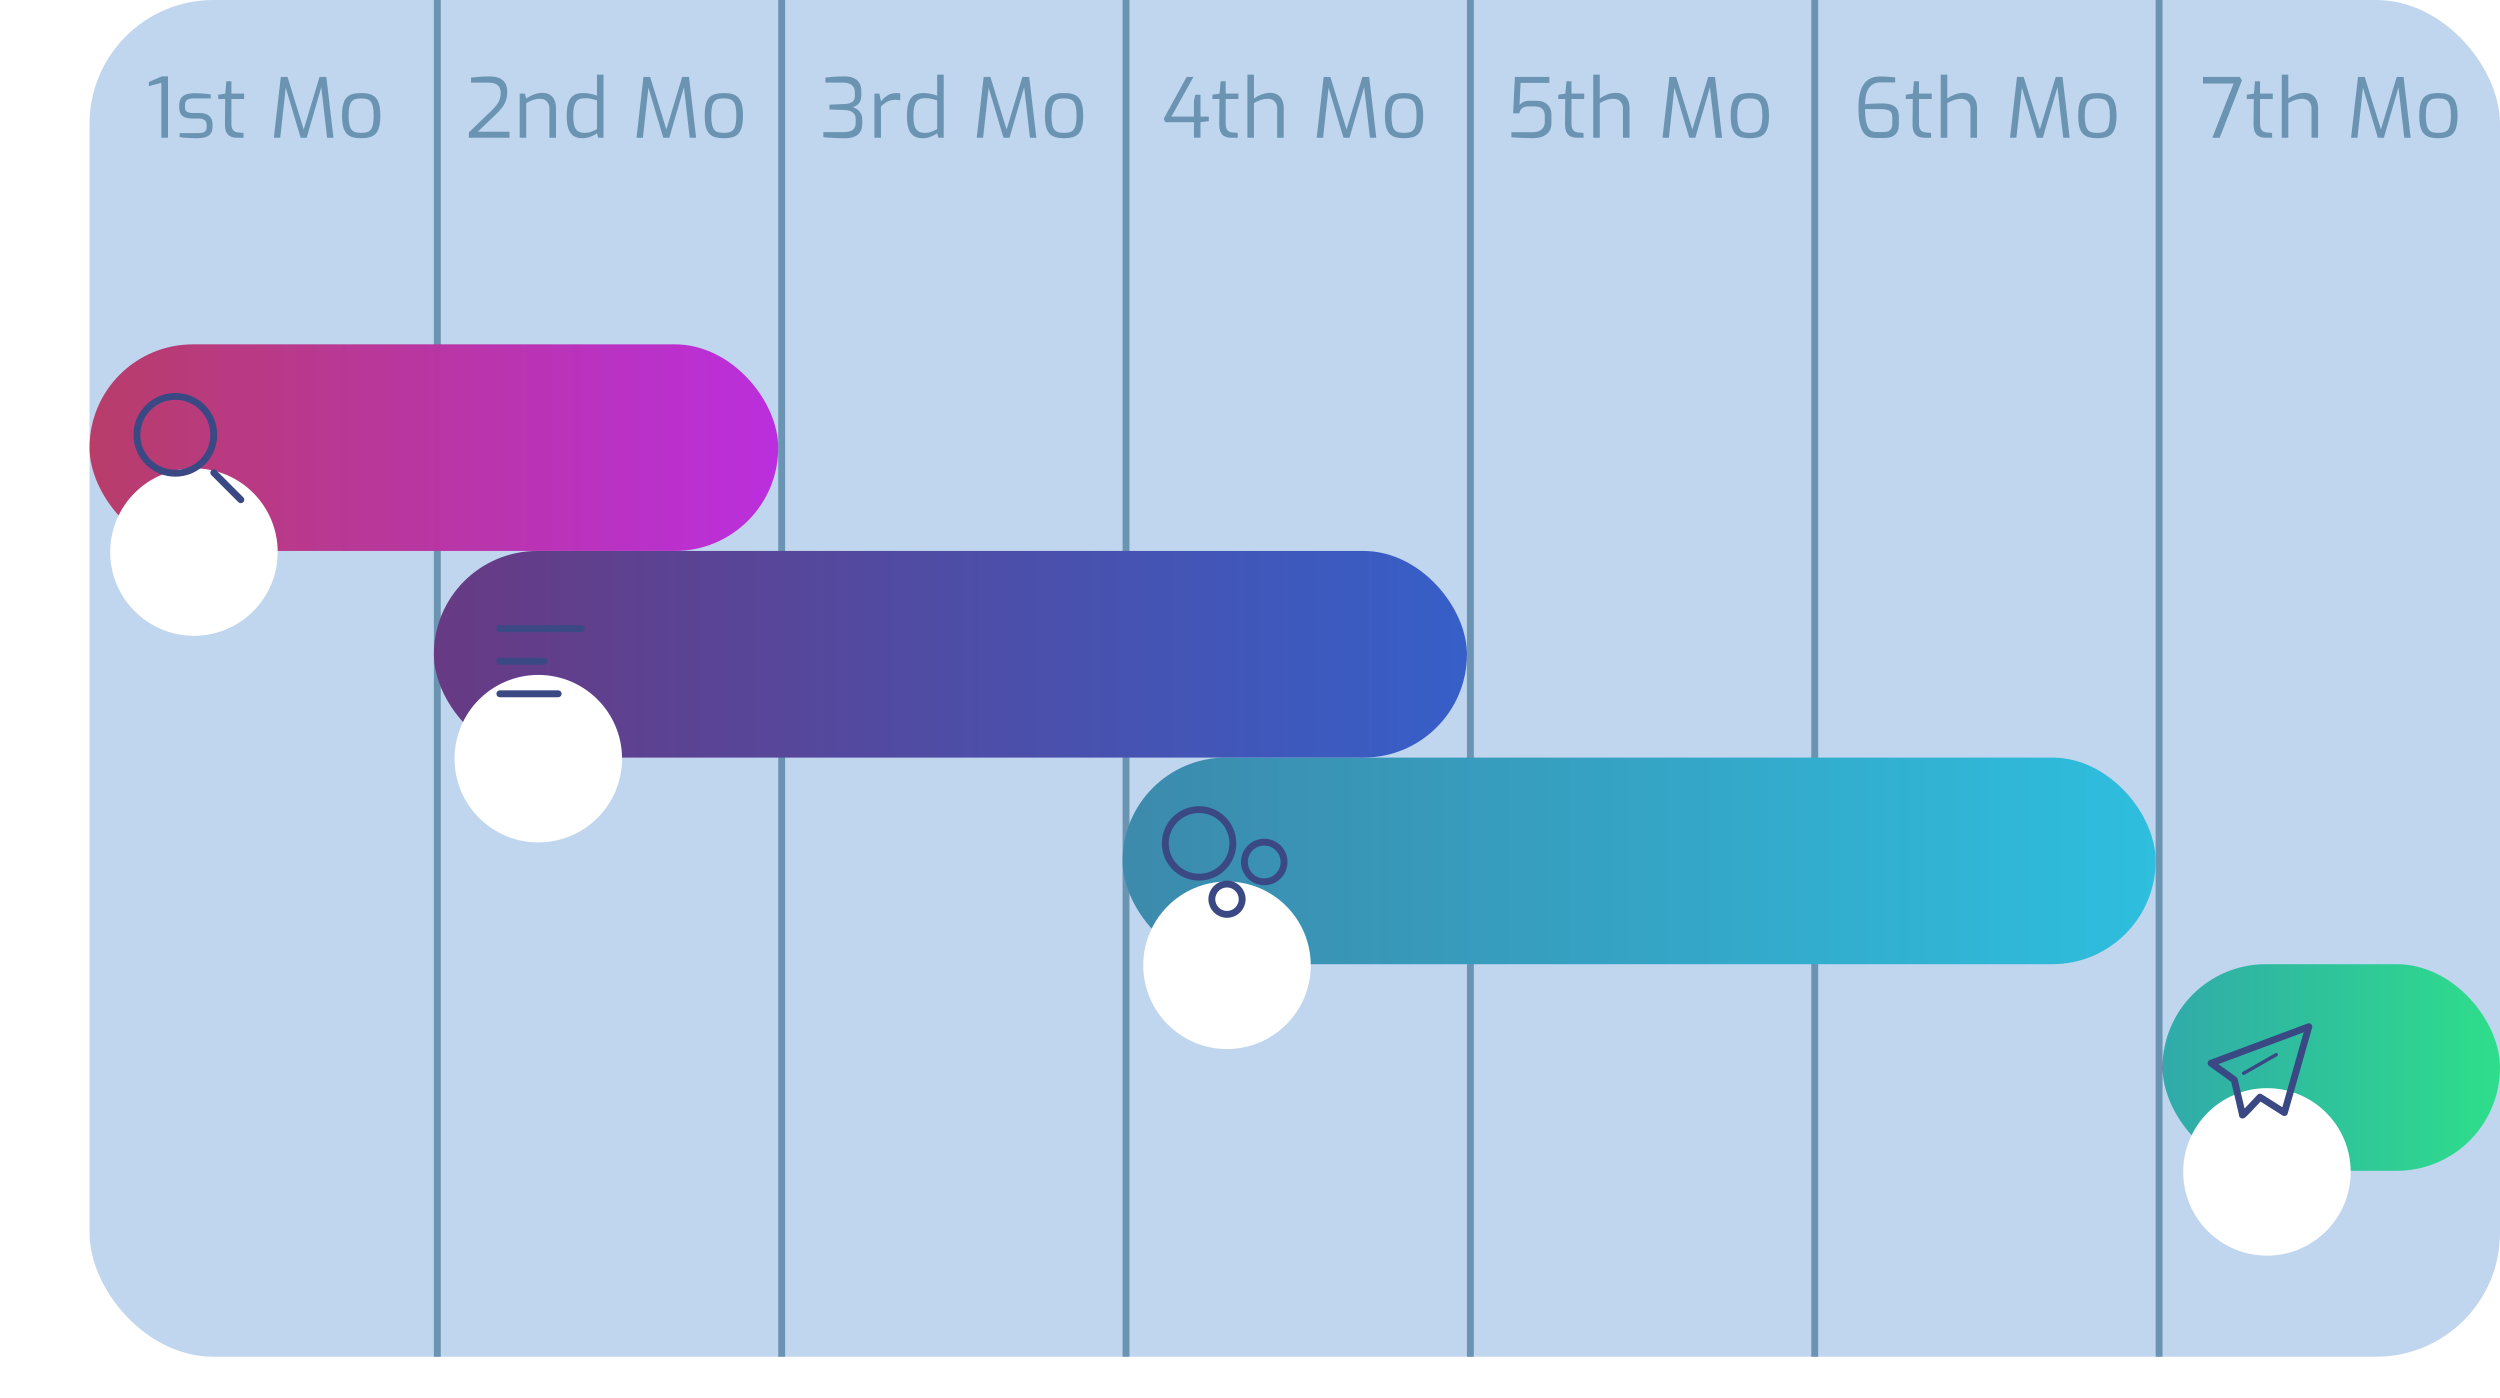 <svg width="363" height="203" viewBox="0 0 363 203" fill="none" xmlns="http://www.w3.org/2000/svg">
<rect x="13" width="350" height="197" rx="18" fill="#C0D5EE"/>
<line x1="63.5" y1="1.14934e-07" x2="63.5" y2="197" stroke="#6A94B1"/>
<line x1="113.5" y1="1.14934e-07" x2="113.5" y2="197" stroke="#6A94B1"/>
<line x1="163.5" y1="1.14934e-07" x2="163.5" y2="197" stroke="#6A94B1"/>
<line x1="213.5" y1="1.15209e-07" x2="213.5" y2="197" stroke="#6A94B1"/>
<line x1="263.5" y1="1.0217e-07" x2="263.5" y2="197" stroke="#6A94B1"/>
<line x1="313.5" y1="1.15209e-07" x2="313.5" y2="197" stroke="#6A94B1"/>
<g style="mix-blend-mode:multiply">
<rect x="13" y="50" width="100" height="30" rx="15" fill="url(#paint0_linear_6025_96)"/>
</g>
<g style="mix-blend-mode:multiply">
<rect x="163" y="110" width="150" height="30" rx="15" fill="url(#paint1_linear_6025_96)"/>
</g>
<g style="mix-blend-mode:multiply">
<rect x="314" y="140" width="49" height="30" rx="15" fill="url(#paint2_linear_6025_96)"/>
</g>
<g style="mix-blend-mode:multiply">
<rect x="63" y="80" width="150" height="30" rx="15" fill="url(#paint3_linear_6025_96)"/>
</g>
<g filter="url(#filter0_d_6025_96)">
<circle cx="28.16" cy="65.16" r="12.16" fill="white"/>
</g>
<circle cx="25.458" cy="63.134" r="5.58" stroke="#3A4983"/>
<line x1="31.038" y1="68.635" x2="34.964" y2="72.56" stroke="#3A4983" stroke-linecap="round"/>
<g filter="url(#filter1_d_6025_96)">
<circle cx="78.16" cy="95.16" r="12.16" fill="white"/>
</g>
<line x1="72.58" y1="91.282" x2="84.416" y2="91.282" stroke="#3A4983" stroke-linecap="round"/>
<line x1="72.58" y1="96.011" x2="79.011" y2="96.011" stroke="#3A4983" stroke-linecap="round"/>
<line x1="72.58" y1="100.74" x2="81.038" y2="100.74" stroke="#3A4983" stroke-linecap="round"/>
<g filter="url(#filter2_d_6025_96)">
<circle cx="178.16" cy="125.16" r="12.16" fill="white"/>
</g>
<circle cx="174.107" cy="122.458" r="4.904" stroke="#3A4983"/>
<circle cx="183.565" cy="125.16" r="2.878" stroke="#3A4983"/>
<circle cx="178.16" cy="130.565" r="2.202" stroke="#3A4983"/>
<g filter="url(#filter3_d_6025_96)">
<circle cx="329.16" cy="155.16" r="12.16" fill="white"/>
</g>
<path d="M321.053 154.372L324.418 156.794C324.812 158.439 325.6 161.764 325.6 161.907C325.6 162.051 327.298 160.233 328.147 159.306L331.693 161.548L335.24 149.08L321.053 154.372Z" stroke="#3A4983" stroke-linejoin="round"/>
<path d="M325.782 155.836L330.511 153.134" stroke="#3A4983" stroke-width="0.5" stroke-linecap="round" stroke-linejoin="round"/>
<path d="M23.432 20V12.02L21.62 12.512V11.9L23.516 11.084H24.392V20H23.432ZM28.559 20.072C28.399 20.072 28.203 20.068 27.971 20.06C27.739 20.052 27.495 20.04 27.239 20.024C26.991 20.008 26.764 19.992 26.555 19.976C26.355 19.952 26.2 19.928 26.087 19.904V19.328H28.715C28.98 19.328 29.207 19.308 29.399 19.268C29.591 19.228 29.739 19.14 29.843 19.004C29.956 18.868 30.012 18.664 30.012 18.392V18.104C30.012 17.824 29.919 17.608 29.735 17.456C29.552 17.296 29.256 17.216 28.848 17.216H27.948C27.572 17.216 27.235 17.168 26.939 17.072C26.651 16.976 26.427 16.812 26.267 16.58C26.108 16.348 26.027 16.028 26.027 15.62V15.284C26.027 14.884 26.104 14.556 26.256 14.3C26.416 14.044 26.66 13.852 26.988 13.724C27.323 13.596 27.756 13.532 28.284 13.532C28.508 13.532 28.764 13.54 29.052 13.556C29.348 13.572 29.636 13.596 29.916 13.628C30.195 13.652 30.424 13.68 30.599 13.712V14.288H28.128C27.72 14.288 27.404 14.356 27.18 14.492C26.963 14.628 26.855 14.892 26.855 15.284V15.548C26.855 15.796 26.907 15.984 27.012 16.112C27.116 16.232 27.259 16.312 27.444 16.352C27.636 16.392 27.855 16.412 28.104 16.412H29.015C29.599 16.412 30.052 16.548 30.372 16.82C30.692 17.092 30.852 17.484 30.852 17.996V18.44C30.852 18.872 30.752 19.208 30.552 19.448C30.36 19.68 30.091 19.844 29.747 19.94C29.412 20.028 29.015 20.072 28.559 20.072ZM34.475 20C34.059 20 33.715 19.932 33.444 19.796C33.172 19.66 32.971 19.44 32.843 19.136C32.715 18.832 32.656 18.428 32.663 17.924L32.7 14.372H31.68V13.76L32.712 13.592L32.867 11.804H33.599V13.592H35.447V14.372H33.599V17.924C33.599 18.204 33.627 18.428 33.684 18.596C33.748 18.764 33.828 18.892 33.923 18.98C34.028 19.068 34.136 19.132 34.248 19.172C34.359 19.204 34.468 19.224 34.572 19.232L35.352 19.304V20H34.475ZM39.764 20L40.772 11.168H41.744L44.096 18.8L46.4 11.168H47.384L48.416 20H47.492L46.604 12.26L46.76 12.284L44.528 20H43.652L41.36 12.296L41.54 12.272L40.688 20H39.764ZM52.438 20.072C51.974 20.072 51.566 20.024 51.214 19.928C50.87 19.832 50.582 19.664 50.35 19.424C50.118 19.184 49.946 18.852 49.834 18.428C49.722 17.996 49.666 17.448 49.666 16.784C49.666 16.112 49.722 15.564 49.834 15.14C49.946 14.708 50.118 14.376 50.35 14.144C50.582 13.904 50.87 13.74 51.214 13.652C51.566 13.556 51.974 13.508 52.438 13.508C52.902 13.508 53.306 13.556 53.65 13.652C54.002 13.748 54.294 13.916 54.526 14.156C54.758 14.388 54.93 14.72 55.042 15.152C55.162 15.576 55.222 16.12 55.222 16.784C55.222 17.456 55.162 18.008 55.042 18.44C54.93 18.864 54.758 19.196 54.526 19.436C54.302 19.668 54.014 19.832 53.662 19.928C53.31 20.024 52.902 20.072 52.438 20.072ZM52.438 19.292C52.734 19.292 52.994 19.264 53.218 19.208C53.45 19.152 53.642 19.04 53.794 18.872C53.946 18.704 54.062 18.452 54.142 18.116C54.222 17.78 54.262 17.336 54.262 16.784C54.262 16.224 54.222 15.78 54.142 15.452C54.062 15.124 53.946 14.876 53.794 14.708C53.642 14.54 53.45 14.428 53.218 14.372C52.994 14.316 52.734 14.288 52.438 14.288C52.134 14.288 51.87 14.316 51.646 14.372C51.422 14.428 51.234 14.54 51.082 14.708C50.93 14.876 50.814 15.124 50.734 15.452C50.654 15.78 50.614 16.224 50.614 16.784C50.614 17.336 50.654 17.78 50.734 18.116C50.814 18.452 50.93 18.704 51.082 18.872C51.234 19.04 51.422 19.152 51.646 19.208C51.87 19.264 52.134 19.292 52.438 19.292Z" fill="#6A94B1"/>
<path d="M68.082 20V19.22L71.346 16.088C71.682 15.776 71.946 15.484 72.138 15.212C72.338 14.94 72.482 14.668 72.57 14.396C72.658 14.116 72.702 13.812 72.702 13.484C72.702 13.196 72.646 12.94 72.534 12.716C72.43 12.492 72.242 12.316 71.97 12.188C71.698 12.06 71.306 11.996 70.794 11.996H68.394V11.264C68.762 11.224 69.166 11.188 69.606 11.156C70.054 11.116 70.518 11.096 70.998 11.096C71.67 11.096 72.198 11.192 72.582 11.384C72.974 11.576 73.25 11.844 73.41 12.188C73.57 12.524 73.65 12.92 73.65 13.376C73.65 13.784 73.594 14.16 73.482 14.504C73.378 14.848 73.21 15.184 72.978 15.512C72.746 15.84 72.446 16.18 72.078 16.532L69.378 19.124H73.974V20H68.082ZM75.459 20V13.592H76.203L76.407 14.3C76.711 14.084 77.067 13.896 77.475 13.736C77.883 13.568 78.307 13.484 78.747 13.484C79.219 13.484 79.599 13.584 79.887 13.784C80.175 13.984 80.387 14.248 80.523 14.576C80.659 14.904 80.727 15.26 80.727 15.644V20H79.779V15.752C79.779 15.48 79.723 15.24 79.611 15.032C79.507 14.816 79.355 14.648 79.155 14.528C78.963 14.408 78.723 14.348 78.435 14.348C78.171 14.348 77.923 14.376 77.691 14.432C77.467 14.48 77.251 14.552 77.043 14.648C76.843 14.736 76.631 14.844 76.407 14.972V20H75.459ZM84.59 20.072C84.062 20.072 83.626 19.96 83.282 19.736C82.946 19.504 82.694 19.152 82.526 18.68C82.366 18.2 82.286 17.588 82.286 16.844C82.286 16.052 82.366 15.412 82.526 14.924C82.686 14.428 82.942 14.068 83.294 13.844C83.646 13.62 84.118 13.508 84.71 13.508C85.07 13.508 85.422 13.548 85.766 13.628C86.11 13.708 86.414 13.796 86.678 13.892V10.844H87.626V20H86.858L86.678 19.352C86.558 19.456 86.378 19.564 86.138 19.676C85.906 19.788 85.65 19.884 85.37 19.964C85.098 20.036 84.838 20.072 84.59 20.072ZM84.866 19.292C85.234 19.292 85.566 19.236 85.862 19.124C86.166 19.004 86.438 18.88 86.678 18.752V14.564C86.39 14.476 86.114 14.404 85.85 14.348C85.586 14.284 85.29 14.252 84.962 14.252C84.554 14.252 84.222 14.328 83.966 14.48C83.71 14.632 83.522 14.896 83.402 15.272C83.29 15.64 83.234 16.152 83.234 16.808C83.234 17.4 83.286 17.88 83.39 18.248C83.502 18.616 83.678 18.884 83.918 19.052C84.158 19.212 84.474 19.292 84.866 19.292ZM92.422 20L93.43 11.168H94.402L96.754 18.8L99.058 11.168H100.042L101.074 20H100.15L99.262 12.26L99.418 12.284L97.186 20H96.31L94.018 12.296L94.198 12.272L93.346 20H92.422ZM105.097 20.072C104.633 20.072 104.225 20.024 103.873 19.928C103.529 19.832 103.241 19.664 103.009 19.424C102.777 19.184 102.605 18.852 102.493 18.428C102.381 17.996 102.325 17.448 102.325 16.784C102.325 16.112 102.381 15.564 102.493 15.14C102.605 14.708 102.777 14.376 103.009 14.144C103.241 13.904 103.529 13.74 103.873 13.652C104.225 13.556 104.633 13.508 105.097 13.508C105.561 13.508 105.965 13.556 106.309 13.652C106.661 13.748 106.953 13.916 107.185 14.156C107.417 14.388 107.589 14.72 107.701 15.152C107.821 15.576 107.881 16.12 107.881 16.784C107.881 17.456 107.821 18.008 107.701 18.44C107.589 18.864 107.417 19.196 107.185 19.436C106.961 19.668 106.673 19.832 106.321 19.928C105.969 20.024 105.561 20.072 105.097 20.072ZM105.097 19.292C105.393 19.292 105.653 19.264 105.877 19.208C106.109 19.152 106.301 19.04 106.453 18.872C106.605 18.704 106.721 18.452 106.801 18.116C106.881 17.78 106.921 17.336 106.921 16.784C106.921 16.224 106.881 15.78 106.801 15.452C106.721 15.124 106.605 14.876 106.453 14.708C106.301 14.54 106.109 14.428 105.877 14.372C105.653 14.316 105.393 14.288 105.097 14.288C104.793 14.288 104.529 14.316 104.305 14.372C104.081 14.428 103.893 14.54 103.741 14.708C103.589 14.876 103.473 15.124 103.393 15.452C103.313 15.78 103.273 16.224 103.273 16.784C103.273 17.336 103.313 17.78 103.393 18.116C103.473 18.452 103.589 18.704 103.741 18.872C103.893 19.04 104.081 19.152 104.305 19.208C104.529 19.264 104.793 19.292 105.097 19.292Z" fill="#6A94B1"/>
<path d="M122.755 20.072C122.123 20.072 121.531 20.056 120.979 20.024C120.435 20 119.959 19.964 119.551 19.916V19.184H122.443C122.787 19.184 123.095 19.148 123.367 19.076C123.639 19.004 123.851 18.872 124.003 18.68C124.163 18.48 124.243 18.2 124.243 17.84V17.252C124.243 16.94 124.163 16.692 124.003 16.508C123.851 16.324 123.659 16.192 123.427 16.112C123.195 16.032 122.955 15.988 122.707 15.98L120.439 15.896V15.2L122.671 15.104C123.103 15.088 123.451 14.996 123.715 14.828C123.987 14.652 124.123 14.36 124.123 13.952V13.364C124.123 12.924 123.975 12.588 123.679 12.356C123.391 12.116 122.955 11.996 122.371 11.996H119.851V11.264C120.219 11.216 120.639 11.176 121.111 11.144C121.591 11.112 122.127 11.096 122.719 11.096C123.247 11.104 123.683 11.196 124.027 11.372C124.379 11.54 124.639 11.78 124.807 12.092C124.975 12.396 125.059 12.756 125.059 13.172V13.928C125.059 14.2 125.015 14.436 124.927 14.636C124.847 14.828 124.739 14.988 124.603 15.116C124.475 15.244 124.335 15.344 124.183 15.416C124.039 15.48 123.907 15.524 123.787 15.548C123.923 15.58 124.071 15.64 124.231 15.728C124.391 15.808 124.543 15.92 124.687 16.064C124.839 16.208 124.963 16.388 125.059 16.604C125.155 16.82 125.203 17.076 125.203 17.372V17.984C125.203 18.664 124.987 19.184 124.555 19.544C124.131 19.896 123.531 20.072 122.755 20.072ZM126.967 20V13.592H127.687L127.915 14.708C128.203 14.364 128.523 14.08 128.875 13.856C129.235 13.632 129.647 13.52 130.111 13.52C130.223 13.52 130.327 13.524 130.423 13.532C130.527 13.54 130.623 13.556 130.711 13.58V14.552C130.607 14.536 130.495 14.524 130.375 14.516C130.255 14.5 130.135 14.492 130.015 14.492C129.719 14.492 129.455 14.528 129.223 14.6C128.991 14.672 128.771 14.78 128.563 14.924C128.355 15.068 128.139 15.244 127.915 15.452V20H126.967ZM133.988 20.072C133.46 20.072 133.024 19.96 132.68 19.736C132.344 19.504 132.092 19.152 131.924 18.68C131.764 18.2 131.684 17.588 131.684 16.844C131.684 16.052 131.764 15.412 131.924 14.924C132.084 14.428 132.34 14.068 132.692 13.844C133.044 13.62 133.516 13.508 134.108 13.508C134.468 13.508 134.82 13.548 135.164 13.628C135.508 13.708 135.812 13.796 136.076 13.892V10.844H137.024V20H136.256L136.076 19.352C135.956 19.456 135.776 19.564 135.536 19.676C135.304 19.788 135.048 19.884 134.768 19.964C134.496 20.036 134.236 20.072 133.988 20.072ZM134.264 19.292C134.632 19.292 134.964 19.236 135.26 19.124C135.564 19.004 135.836 18.88 136.076 18.752V14.564C135.788 14.476 135.512 14.404 135.248 14.348C134.984 14.284 134.688 14.252 134.36 14.252C133.952 14.252 133.62 14.328 133.364 14.48C133.108 14.632 132.92 14.896 132.8 15.272C132.688 15.64 132.632 16.152 132.632 16.808C132.632 17.4 132.684 17.88 132.788 18.248C132.9 18.616 133.076 18.884 133.316 19.052C133.556 19.212 133.872 19.292 134.264 19.292ZM141.821 20L142.829 11.168H143.801L146.153 18.8L148.457 11.168H149.441L150.473 20H149.549L148.661 12.26L148.817 12.284L146.585 20H145.709L143.417 12.296L143.597 12.272L142.745 20H141.821ZM154.495 20.072C154.031 20.072 153.623 20.024 153.271 19.928C152.927 19.832 152.639 19.664 152.407 19.424C152.175 19.184 152.003 18.852 151.891 18.428C151.779 17.996 151.723 17.448 151.723 16.784C151.723 16.112 151.779 15.564 151.891 15.14C152.003 14.708 152.175 14.376 152.407 14.144C152.639 13.904 152.927 13.74 153.271 13.652C153.623 13.556 154.031 13.508 154.495 13.508C154.959 13.508 155.363 13.556 155.707 13.652C156.059 13.748 156.351 13.916 156.583 14.156C156.815 14.388 156.987 14.72 157.099 15.152C157.219 15.576 157.279 16.12 157.279 16.784C157.279 17.456 157.219 18.008 157.099 18.44C156.987 18.864 156.815 19.196 156.583 19.436C156.359 19.668 156.071 19.832 155.719 19.928C155.367 20.024 154.959 20.072 154.495 20.072ZM154.495 19.292C154.791 19.292 155.051 19.264 155.275 19.208C155.507 19.152 155.699 19.04 155.851 18.872C156.003 18.704 156.119 18.452 156.199 18.116C156.279 17.78 156.319 17.336 156.319 16.784C156.319 16.224 156.279 15.78 156.199 15.452C156.119 15.124 156.003 14.876 155.851 14.708C155.699 14.54 155.507 14.428 155.275 14.372C155.051 14.316 154.791 14.288 154.495 14.288C154.191 14.288 153.927 14.316 153.703 14.372C153.479 14.428 153.291 14.54 153.139 14.708C152.987 14.876 152.871 15.124 152.791 15.452C152.711 15.78 152.671 16.224 152.671 16.784C152.671 17.336 152.711 17.78 152.791 18.116C152.871 18.452 152.987 18.704 153.139 18.872C153.291 19.04 153.479 19.152 153.703 19.208C153.927 19.264 154.191 19.292 154.495 19.292Z" fill="#6A94B1"/>
<path d="M173.362 19.988V17.744H169.198L168.982 17.228L172.306 11.168H173.29L170.086 16.928H173.362V14.576L173.566 13.76H174.31V16.928H175.522V17.588L174.31 17.744V19.988H173.362ZM178.843 20C178.427 20 178.083 19.932 177.811 19.796C177.539 19.66 177.339 19.44 177.211 19.136C177.083 18.832 177.023 18.428 177.031 17.924L177.067 14.372H176.047V13.76L177.079 13.592L177.235 11.804H177.967V13.592H179.815V14.372H177.967V17.924C177.967 18.204 177.995 18.428 178.051 18.596C178.115 18.764 178.195 18.892 178.291 18.98C178.395 19.068 178.503 19.132 178.615 19.172C178.727 19.204 178.835 19.224 178.939 19.232L179.719 19.304V20H178.843ZM181.125 20V10.844H182.073V14.3C182.369 14.084 182.721 13.896 183.129 13.736C183.545 13.568 183.977 13.484 184.425 13.484C184.873 13.484 185.241 13.58 185.529 13.772C185.825 13.964 186.041 14.224 186.177 14.552C186.321 14.88 186.393 15.244 186.393 15.644V20H185.445V15.74C185.445 15.468 185.389 15.228 185.277 15.02C185.173 14.812 185.021 14.648 184.821 14.528C184.621 14.408 184.381 14.348 184.101 14.348C183.837 14.348 183.593 14.376 183.369 14.432C183.145 14.48 182.929 14.552 182.721 14.648C182.513 14.736 182.297 14.844 182.073 14.972V20H181.125ZM191.186 20L192.194 11.168H193.166L195.518 18.8L197.822 11.168H198.806L199.838 20H198.914L198.026 12.26L198.182 12.284L195.95 20H195.074L192.782 12.296L192.962 12.272L192.11 20H191.186ZM203.86 20.072C203.396 20.072 202.988 20.024 202.636 19.928C202.292 19.832 202.004 19.664 201.772 19.424C201.54 19.184 201.368 18.852 201.256 18.428C201.144 17.996 201.088 17.448 201.088 16.784C201.088 16.112 201.144 15.564 201.256 15.14C201.368 14.708 201.54 14.376 201.772 14.144C202.004 13.904 202.292 13.74 202.636 13.652C202.988 13.556 203.396 13.508 203.86 13.508C204.324 13.508 204.728 13.556 205.072 13.652C205.424 13.748 205.716 13.916 205.948 14.156C206.18 14.388 206.352 14.72 206.464 15.152C206.584 15.576 206.644 16.12 206.644 16.784C206.644 17.456 206.584 18.008 206.464 18.44C206.352 18.864 206.18 19.196 205.948 19.436C205.724 19.668 205.436 19.832 205.084 19.928C204.732 20.024 204.324 20.072 203.86 20.072ZM203.86 19.292C204.156 19.292 204.416 19.264 204.64 19.208C204.872 19.152 205.064 19.04 205.216 18.872C205.368 18.704 205.484 18.452 205.564 18.116C205.644 17.78 205.684 17.336 205.684 16.784C205.684 16.224 205.644 15.78 205.564 15.452C205.484 15.124 205.368 14.876 205.216 14.708C205.064 14.54 204.872 14.428 204.64 14.372C204.416 14.316 204.156 14.288 203.86 14.288C203.556 14.288 203.292 14.316 203.068 14.372C202.844 14.428 202.656 14.54 202.504 14.708C202.352 14.876 202.236 15.124 202.156 15.452C202.076 15.78 202.036 16.224 202.036 16.784C202.036 17.336 202.076 17.78 202.156 18.116C202.236 18.452 202.352 18.704 202.504 18.872C202.656 19.04 202.844 19.152 203.068 19.208C203.292 19.264 203.556 19.292 203.86 19.292Z" fill="#6A94B1"/>
<path d="M222.515 20.06C221.971 20.06 221.431 20.048 220.895 20.024C220.359 20 219.879 19.968 219.455 19.928V19.196H222.527C222.887 19.196 223.199 19.14 223.463 19.028C223.727 18.908 223.931 18.74 224.075 18.524C224.227 18.3 224.303 18.04 224.303 17.744V16.784C224.303 16.368 224.183 16.044 223.943 15.812C223.703 15.572 223.335 15.452 222.839 15.452H221.891C221.531 15.452 221.243 15.532 221.027 15.692C220.811 15.852 220.671 16.108 220.607 16.46H219.707L219.959 11.168H224.963V12.032H220.787L220.631 15.272C220.727 15.112 220.895 14.968 221.135 14.84C221.383 14.704 221.695 14.636 222.071 14.636H223.127C223.591 14.636 223.979 14.724 224.291 14.9C224.603 15.068 224.843 15.304 225.011 15.608C225.179 15.904 225.263 16.24 225.263 16.616V17.924C225.263 18.404 225.147 18.804 224.915 19.124C224.683 19.436 224.363 19.672 223.955 19.832C223.547 19.984 223.067 20.06 222.515 20.06ZM229.054 20C228.638 20 228.294 19.932 228.022 19.796C227.75 19.66 227.55 19.44 227.422 19.136C227.294 18.832 227.234 18.428 227.242 17.924L227.278 14.372H226.258V13.76L227.29 13.592L227.446 11.804H228.178V13.592H230.026V14.372H228.178V17.924C228.178 18.204 228.206 18.428 228.262 18.596C228.326 18.764 228.406 18.892 228.502 18.98C228.606 19.068 228.714 19.132 228.826 19.172C228.938 19.204 229.046 19.224 229.15 19.232L229.93 19.304V20H229.054ZM231.336 20V10.844H232.284V14.3C232.58 14.084 232.932 13.896 233.34 13.736C233.756 13.568 234.188 13.484 234.636 13.484C235.084 13.484 235.452 13.58 235.74 13.772C236.036 13.964 236.252 14.224 236.388 14.552C236.532 14.88 236.604 15.244 236.604 15.644V20H235.656V15.74C235.656 15.468 235.6 15.228 235.488 15.02C235.384 14.812 235.232 14.648 235.032 14.528C234.832 14.408 234.592 14.348 234.312 14.348C234.048 14.348 233.804 14.376 233.58 14.432C233.356 14.48 233.14 14.552 232.932 14.648C232.724 14.736 232.508 14.844 232.284 14.972V20H231.336ZM241.397 20L242.405 11.168H243.377L245.729 18.8L248.033 11.168H249.017L250.049 20H249.125L248.237 12.26L248.393 12.284L246.161 20H245.285L242.993 12.296L243.173 12.272L242.321 20H241.397ZM254.071 20.072C253.607 20.072 253.199 20.024 252.847 19.928C252.503 19.832 252.215 19.664 251.983 19.424C251.751 19.184 251.579 18.852 251.467 18.428C251.355 17.996 251.299 17.448 251.299 16.784C251.299 16.112 251.355 15.564 251.467 15.14C251.579 14.708 251.751 14.376 251.983 14.144C252.215 13.904 252.503 13.74 252.847 13.652C253.199 13.556 253.607 13.508 254.071 13.508C254.535 13.508 254.939 13.556 255.283 13.652C255.635 13.748 255.927 13.916 256.159 14.156C256.391 14.388 256.563 14.72 256.675 15.152C256.795 15.576 256.855 16.12 256.855 16.784C256.855 17.456 256.795 18.008 256.675 18.44C256.563 18.864 256.391 19.196 256.159 19.436C255.935 19.668 255.647 19.832 255.295 19.928C254.943 20.024 254.535 20.072 254.071 20.072ZM254.071 19.292C254.367 19.292 254.627 19.264 254.851 19.208C255.083 19.152 255.275 19.04 255.427 18.872C255.579 18.704 255.695 18.452 255.775 18.116C255.855 17.78 255.895 17.336 255.895 16.784C255.895 16.224 255.855 15.78 255.775 15.452C255.695 15.124 255.579 14.876 255.427 14.708C255.275 14.54 255.083 14.428 254.851 14.372C254.627 14.316 254.367 14.288 254.071 14.288C253.767 14.288 253.503 14.316 253.279 14.372C253.055 14.428 252.867 14.54 252.715 14.708C252.563 14.876 252.447 15.124 252.367 15.452C252.287 15.78 252.247 16.224 252.247 16.784C252.247 17.336 252.287 17.78 252.367 18.116C252.447 18.452 252.563 18.704 252.715 18.872C252.867 19.04 253.055 19.152 253.279 19.208C253.503 19.264 253.767 19.292 254.071 19.292Z" fill="#6A94B1"/>
<path d="M272.288 20.036C271.92 20.036 271.584 19.972 271.28 19.844C270.976 19.708 270.72 19.476 270.512 19.148C270.304 18.82 270.14 18.368 270.02 17.792C269.908 17.216 269.852 16.48 269.852 15.584C269.852 14.792 269.92 14.112 270.056 13.544C270.2 12.976 270.408 12.512 270.68 12.152C270.952 11.792 271.28 11.528 271.664 11.36C272.048 11.184 272.488 11.096 272.984 11.096C273.32 11.096 273.692 11.112 274.1 11.144C274.508 11.168 274.868 11.196 275.18 11.228V11.96H272.996C272.316 11.96 271.78 12.224 271.388 12.752C271.004 13.272 270.812 14.068 270.812 15.14C271.052 15.108 271.316 15.084 271.604 15.068C271.9 15.044 272.192 15.032 272.48 15.032C272.768 15.024 273.024 15.02 273.248 15.02C273.776 15.02 274.224 15.08 274.592 15.2C274.96 15.32 275.236 15.516 275.42 15.788C275.612 16.06 275.708 16.42 275.708 16.868V18.104C275.708 18.576 275.616 18.952 275.432 19.232C275.248 19.512 275 19.716 274.688 19.844C274.376 19.972 274.032 20.036 273.656 20.036H272.288ZM272.444 19.172H273.476C273.716 19.172 273.932 19.14 274.124 19.076C274.316 19.004 274.468 18.884 274.58 18.716C274.7 18.54 274.76 18.288 274.76 17.96V17.024C274.76 16.688 274.692 16.436 274.556 16.268C274.42 16.1 274.224 15.988 273.968 15.932C273.712 15.868 273.4 15.836 273.032 15.836H270.812C270.812 16.5 270.848 17.052 270.92 17.492C270.992 17.924 271.096 18.264 271.232 18.512C271.376 18.752 271.548 18.924 271.748 19.028C271.956 19.124 272.188 19.172 272.444 19.172ZM279.513 20C279.097 20 278.753 19.932 278.481 19.796C278.209 19.66 278.009 19.44 277.881 19.136C277.753 18.832 277.693 18.428 277.701 17.924L277.737 14.372H276.717V13.76L277.749 13.592L277.905 11.804H278.637V13.592H280.485V14.372H278.637V17.924C278.637 18.204 278.665 18.428 278.721 18.596C278.785 18.764 278.865 18.892 278.961 18.98C279.065 19.068 279.173 19.132 279.285 19.172C279.397 19.204 279.505 19.224 279.609 19.232L280.389 19.304V20H279.513ZM281.795 20V10.844H282.743V14.3C283.039 14.084 283.391 13.896 283.799 13.736C284.215 13.568 284.647 13.484 285.095 13.484C285.543 13.484 285.911 13.58 286.199 13.772C286.495 13.964 286.711 14.224 286.847 14.552C286.991 14.88 287.063 15.244 287.063 15.644V20H286.115V15.74C286.115 15.468 286.059 15.228 285.947 15.02C285.843 14.812 285.691 14.648 285.491 14.528C285.291 14.408 285.051 14.348 284.771 14.348C284.507 14.348 284.263 14.376 284.039 14.432C283.815 14.48 283.599 14.552 283.391 14.648C283.183 14.736 282.967 14.844 282.743 14.972V20H281.795ZM291.856 20L292.864 11.168H293.836L296.188 18.8L298.492 11.168H299.476L300.508 20H299.584L298.696 12.26L298.852 12.284L296.62 20H295.744L293.452 12.296L293.632 12.272L292.78 20H291.856ZM304.53 20.072C304.066 20.072 303.658 20.024 303.306 19.928C302.962 19.832 302.674 19.664 302.442 19.424C302.21 19.184 302.038 18.852 301.926 18.428C301.814 17.996 301.758 17.448 301.758 16.784C301.758 16.112 301.814 15.564 301.926 15.14C302.038 14.708 302.21 14.376 302.442 14.144C302.674 13.904 302.962 13.74 303.306 13.652C303.658 13.556 304.066 13.508 304.53 13.508C304.994 13.508 305.398 13.556 305.742 13.652C306.094 13.748 306.386 13.916 306.618 14.156C306.85 14.388 307.022 14.72 307.134 15.152C307.254 15.576 307.314 16.12 307.314 16.784C307.314 17.456 307.254 18.008 307.134 18.44C307.022 18.864 306.85 19.196 306.618 19.436C306.394 19.668 306.106 19.832 305.754 19.928C305.402 20.024 304.994 20.072 304.53 20.072ZM304.53 19.292C304.826 19.292 305.086 19.264 305.31 19.208C305.542 19.152 305.734 19.04 305.886 18.872C306.038 18.704 306.154 18.452 306.234 18.116C306.314 17.78 306.354 17.336 306.354 16.784C306.354 16.224 306.314 15.78 306.234 15.452C306.154 15.124 306.038 14.876 305.886 14.708C305.734 14.54 305.542 14.428 305.31 14.372C305.086 14.316 304.826 14.288 304.53 14.288C304.226 14.288 303.962 14.316 303.738 14.372C303.514 14.428 303.326 14.54 303.174 14.708C303.022 14.876 302.906 15.124 302.826 15.452C302.746 15.78 302.706 16.224 302.706 16.784C302.706 17.336 302.746 17.78 302.826 18.116C302.906 18.452 303.022 18.704 303.174 18.872C303.326 19.04 303.514 19.152 303.738 19.208C303.962 19.264 304.226 19.292 304.53 19.292Z" fill="#6A94B1"/>
<path d="M321.232 20L324.316 12.128H319.876V11.168H325.216L325.528 11.66L322.3 20H321.232ZM329.032 20C328.616 20 328.272 19.932 328 19.796C327.728 19.66 327.528 19.44 327.4 19.136C327.272 18.832 327.212 18.428 327.22 17.924L327.256 14.372H326.236V13.76L327.268 13.592L327.424 11.804H328.156V13.592H330.004V14.372H328.156V17.924C328.156 18.204 328.184 18.428 328.24 18.596C328.304 18.764 328.384 18.892 328.48 18.98C328.584 19.068 328.692 19.132 328.804 19.172C328.916 19.204 329.024 19.224 329.128 19.232L329.908 19.304V20H329.032ZM331.314 20V10.844H332.262V14.3C332.558 14.084 332.91 13.896 333.318 13.736C333.734 13.568 334.166 13.484 334.614 13.484C335.062 13.484 335.43 13.58 335.718 13.772C336.014 13.964 336.23 14.224 336.366 14.552C336.51 14.88 336.582 15.244 336.582 15.644V20H335.634V15.74C335.634 15.468 335.578 15.228 335.466 15.02C335.362 14.812 335.21 14.648 335.01 14.528C334.81 14.408 334.57 14.348 334.29 14.348C334.026 14.348 333.782 14.376 333.558 14.432C333.334 14.48 333.118 14.552 332.91 14.648C332.702 14.736 332.486 14.844 332.262 14.972V20H331.314ZM341.375 20L342.383 11.168H343.355L345.707 18.8L348.011 11.168H348.995L350.027 20H349.103L348.215 12.26L348.371 12.284L346.139 20H345.263L342.971 12.296L343.151 12.272L342.299 20H341.375ZM354.05 20.072C353.586 20.072 353.178 20.024 352.826 19.928C352.482 19.832 352.194 19.664 351.962 19.424C351.73 19.184 351.558 18.852 351.446 18.428C351.334 17.996 351.278 17.448 351.278 16.784C351.278 16.112 351.334 15.564 351.446 15.14C351.558 14.708 351.73 14.376 351.962 14.144C352.194 13.904 352.482 13.74 352.826 13.652C353.178 13.556 353.586 13.508 354.05 13.508C354.514 13.508 354.918 13.556 355.262 13.652C355.614 13.748 355.906 13.916 356.138 14.156C356.37 14.388 356.542 14.72 356.654 15.152C356.774 15.576 356.834 16.12 356.834 16.784C356.834 17.456 356.774 18.008 356.654 18.44C356.542 18.864 356.37 19.196 356.138 19.436C355.914 19.668 355.626 19.832 355.274 19.928C354.922 20.024 354.514 20.072 354.05 20.072ZM354.05 19.292C354.346 19.292 354.606 19.264 354.83 19.208C355.062 19.152 355.254 19.04 355.406 18.872C355.558 18.704 355.674 18.452 355.754 18.116C355.834 17.78 355.874 17.336 355.874 16.784C355.874 16.224 355.834 15.78 355.754 15.452C355.674 15.124 355.558 14.876 355.406 14.708C355.254 14.54 355.062 14.428 354.83 14.372C354.606 14.316 354.346 14.288 354.05 14.288C353.746 14.288 353.482 14.316 353.258 14.372C353.034 14.428 352.846 14.54 352.694 14.708C352.542 14.876 352.426 15.124 352.346 15.452C352.266 15.78 352.226 16.224 352.226 16.784C352.226 17.336 352.266 17.78 352.346 18.116C352.426 18.452 352.542 18.704 352.694 18.872C352.846 19.04 353.034 19.152 353.258 19.208C353.482 19.264 353.746 19.292 354.05 19.292Z" fill="#6A94B1"/>
<defs>
<filter id="filter0_d_6025_96" x="-4" y="48" width="64.32" height="64.32" filterUnits="userSpaceOnUse" color-interpolation-filters="sRGB">
<feFlood flood-opacity="0" result="BackgroundImageFix"/>
<feColorMatrix in="SourceAlpha" type="matrix" values="0 0 0 0 0 0 0 0 0 0 0 0 0 0 0 0 0 0 127 0" result="hardAlpha"/>
<feOffset dy="15"/>
<feGaussianBlur stdDeviation="10"/>
<feColorMatrix type="matrix" values="0 0 0 0 0.4 0 0 0 0 0.18 0 0 0 0 0.871 0 0 0 0.25 0"/>
<feBlend mode="normal" in2="BackgroundImageFix" result="effect1_dropShadow_6025_96"/>
<feBlend mode="normal" in="SourceGraphic" in2="effect1_dropShadow_6025_96" result="shape"/>
</filter>
<filter id="filter1_d_6025_96" x="46" y="78" width="64.32" height="64.32" filterUnits="userSpaceOnUse" color-interpolation-filters="sRGB">
<feFlood flood-opacity="0" result="BackgroundImageFix"/>
<feColorMatrix in="SourceAlpha" type="matrix" values="0 0 0 0 0 0 0 0 0 0 0 0 0 0 0 0 0 0 127 0" result="hardAlpha"/>
<feOffset dy="15"/>
<feGaussianBlur stdDeviation="10"/>
<feColorMatrix type="matrix" values="0 0 0 0 0.4 0 0 0 0 0.18 0 0 0 0 0.871 0 0 0 0.25 0"/>
<feBlend mode="normal" in2="BackgroundImageFix" result="effect1_dropShadow_6025_96"/>
<feBlend mode="normal" in="SourceGraphic" in2="effect1_dropShadow_6025_96" result="shape"/>
</filter>
<filter id="filter2_d_6025_96" x="146" y="108" width="64.32" height="64.32" filterUnits="userSpaceOnUse" color-interpolation-filters="sRGB">
<feFlood flood-opacity="0" result="BackgroundImageFix"/>
<feColorMatrix in="SourceAlpha" type="matrix" values="0 0 0 0 0 0 0 0 0 0 0 0 0 0 0 0 0 0 127 0" result="hardAlpha"/>
<feOffset dy="15"/>
<feGaussianBlur stdDeviation="10"/>
<feColorMatrix type="matrix" values="0 0 0 0 0.4 0 0 0 0 0.18 0 0 0 0 0.871 0 0 0 0.25 0"/>
<feBlend mode="normal" in2="BackgroundImageFix" result="effect1_dropShadow_6025_96"/>
<feBlend mode="normal" in="SourceGraphic" in2="effect1_dropShadow_6025_96" result="shape"/>
</filter>
<filter id="filter3_d_6025_96" x="297" y="138" width="64.32" height="64.32" filterUnits="userSpaceOnUse" color-interpolation-filters="sRGB">
<feFlood flood-opacity="0" result="BackgroundImageFix"/>
<feColorMatrix in="SourceAlpha" type="matrix" values="0 0 0 0 0 0 0 0 0 0 0 0 0 0 0 0 0 0 127 0" result="hardAlpha"/>
<feOffset dy="15"/>
<feGaussianBlur stdDeviation="10"/>
<feColorMatrix type="matrix" values="0 0 0 0 0.4 0 0 0 0 0.18 0 0 0 0 0.871 0 0 0 0.25 0"/>
<feBlend mode="normal" in2="BackgroundImageFix" result="effect1_dropShadow_6025_96"/>
<feBlend mode="normal" in="SourceGraphic" in2="effect1_dropShadow_6025_96" result="shape"/>
</filter>
<linearGradient id="paint0_linear_6025_96" x1="13" y1="65.306" x2="113" y2="65.306" gradientUnits="userSpaceOnUse">
<stop stop-color="#B83D69"/>
<stop offset="1" stop-color="#BB2EDE"/>
</linearGradient>
<linearGradient id="paint1_linear_6025_96" x1="163" y1="125.306" x2="313" y2="125.306" gradientUnits="userSpaceOnUse">
<stop stop-color="#3C8AAC"/>
<stop offset="1" stop-color="#2EBEDE"/>
</linearGradient>
<linearGradient id="paint2_linear_6025_96" x1="314" y1="155.306" x2="363" y2="155.306" gradientUnits="userSpaceOnUse">
<stop stop-color="#3A4983"/>
<stop offset="0" stop-color="#30AAAA"/>
<stop offset="1" stop-color="#2EDE8A"/>
</linearGradient>
<linearGradient id="paint3_linear_6025_96" x1="63" y1="95.306" x2="213" y2="95.306" gradientUnits="userSpaceOnUse">
<stop stop-color="#673A83"/>
<stop offset="1" stop-color="#365FC8"/>
</linearGradient>
</defs>
</svg>
